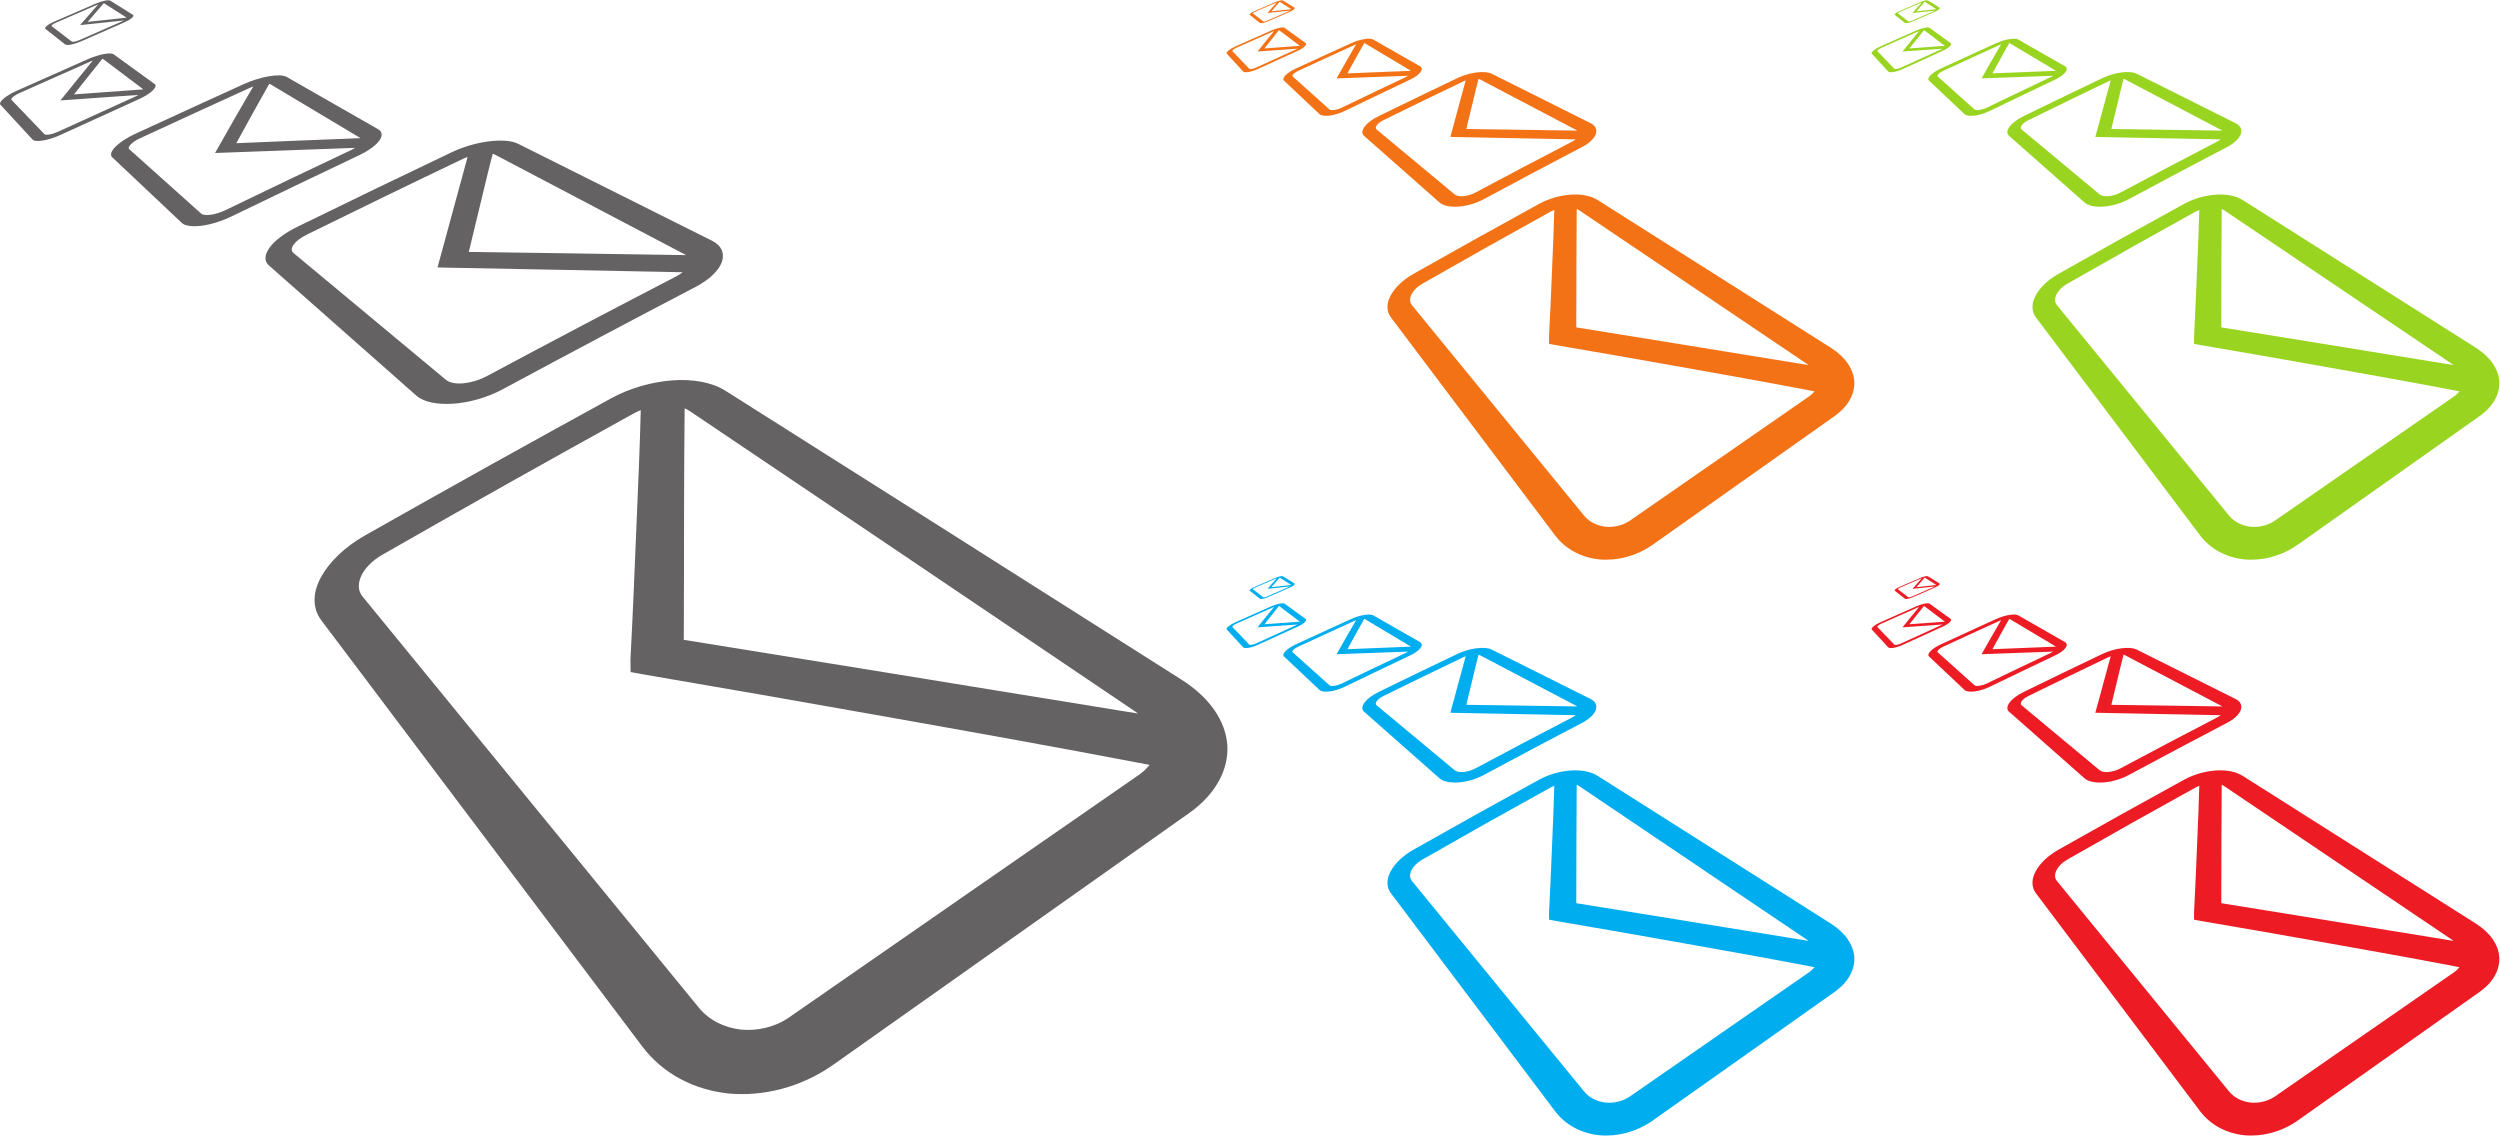 <?xml version="1.0" encoding="UTF-8"?>
<svg width="1065.1" height="483.79" version="1.1" viewBox="0 0 1065.067 483.787" xml:space="preserve" xmlns="http://www.w3.org/2000/svg" xmlns:cc="http://creativecommons.org/ns#" xmlns:dc="http://purl.org/dc/elements/1.1/" xmlns:rdf="http://www.w3.org/1999/02/22-rdf-syntax-ns#"><g transform="matrix(1.333 0 0 -1.333 0 483.79)"><g transform="scale(.1)"><path d="m2318.8 2380.3c380.29-240.35 852.63-539.65 1457-923.03 91.68-58.23 140.78-132.76 146.69-208.5 4.95-77.09-35.12-154.79-117.82-215.14l-0.24-0.16c-179.63-127.14-363.43-257.06-551.92-390.38-193-136.52-390.98-276.6-593.93-419.97-100-68.875-218.73-98.817-329.36-88.789-110.08 11.488-210.46 62.453-277.1 151.1-433.14 574.93-764.02 1014.2-1025.2 1361.2-29.738 39.43-27.789 89.92-0.76 138.52 25.94 47.82 75.01 95.81 140.74 133.18 136.2 76.94 270.06 152.29 402.31 225.94 129.98 72.4 258.48 143.11 384.87 212.51 60.16 32.76 129.69 51.97 194.19 56.78 64.76 5.03 127.11-5.77 170.5-33.24zm-663.19 789.6c180.29-90.15 383.74-191.94 619.87-309.9 30.88-15.45 40.44-39.52 32.07-66.46-9.2-27.18-37.66-56.68-85.07-81.47-99.98-52.21-200.83-105.32-302.49-159.21-103.23-54.73-207.5-110.69-312.69-167.27l-0.15-0.09c-50.81-27.35-108.57-43.06-159.36-46.48-50.91-3.2-93.74 5.09-117.26 25.93-181.06 159.76-335.7 296.34-471.66 416.49-15.785 13.96-13.004 34.83 3.242 57.35 16.586 22.14 47.07 45.46 87.289 65.26l0.121 0.06c83.916 40.98 166.97 81.56 249.46 121.32 81.75 39.4 162.67 78.24 243.17 116.61 37.98 18.2 80.62 30.41 119.04 35.36 38.91 4.93 73.21 2.96 94.42-7.5zm-1303.1 457.2c23.093-14.44 47.339-29.52 71.953-44.93 3.41-1.99 1.718-5.73-3.11-10.2-5.14-4.39-13.828-9.59-24.57-14.38-45.957-20.05-91.77-40.26-137.8-60.51-11.285-4.86-22.656-8.39-31.55-10.18-9.325-1.78-16.153-1.75-19.219 0.42-21.481 17.08-42.961 33.72-63.078 49.63-2.383 1.99-0.496 5.71 4.761 10.01 5.153 4.31 14.024 9.19 24.477 13.74 43.703 18.99 87.203 37.88 130.51 56.68 10.285 4.44 20.441 7.86 29.058 9.58 8.711 1.8 15.543 1.94 18.575 0.14zm-20.954-7.99c-16.91-19.53-34.128-39.32-51.39-59.63 40.719 4.43 82.043 9.06 124.44 13.48-0.375 0.08-0.375 0.15-0.375 0.23-24.769 15.6-48.414 30.8-71.304 45.39-0.375 0.21-0.829 0.39-1.372 0.53zm64.547-55.21c-45.945-4.76-90.781-9.6-135.32-14.31-1.605-0.16-3.121-0.36-4.996-0.57 0.808 0.88 1.691 1.74 2.226 2.6 19.024 21.75 37.665 42.94 55.86 63.87-1.207-0.46-2.5-1.04-3.789-1.58-43.414-18.87-87.028-37.84-130.84-56.91-5.344-2.17-9.234-4.52-11.816-6.56-2.672-2.08-3.344-3.78-2.309-4.78 20.684-15.78 42.055-32.25 64.113-49.17 1.383-1.05 4.891-1.03 8.981-0.19 4.531 0.79 9.996 2.49 15.191 4.81 45.906 20.19 91.957 40.32 137.43 60.29 1.84 0.83 3.598 1.67 5.273 2.5zm-32.91-108.21c41.348-29.95 84.82-61.54 131.12-95.01 5.657-4.2 2.864-11.69-6.019-20.32-8.574-8.88-24.09-18.72-43.774-27.64-82.398-37.53-165.86-75.56-250.02-114.04-20.047-9.32-40.621-15.69-57.094-18.37-16.453-2.77-28.793-1.98-33.402 2.92-36.028 39.18-70.332 76.17-102.61 111.17-3.742 4.23 0.215 11.34 9.859 19.61 9.293 8.1 24.254 17.3 42.664 25.44 76.258 33.93 151.93 67.5 226.66 100.75 17.86 7.87 36.207 13.49 50.852 16.32 15.027 2.76 26.832 2.77 31.777-0.83zm-35.953-14.1c-29.793-36.65-59.715-74.82-90.922-114.01 72.055 5.22 145.96 10.71 221.74 16.1 0.089 0.15-0.254 0.36-0.602 0.48-45.195 33.99-87.613 66.06-127.94 96.47-0.692 0.37-1.215 0.66-2.27 0.96zm115.3-115.59c-82.121-5.9-162.22-11.41-240.32-17.03-3.089-0.24-6.085-0.4-9.085-0.59 1.519 1.75 2.714 3.52 4.226 5.27 34.199 42.12 66.93 83.06 99.262 122.26-2.473-0.87-4.598-1.74-6.813-2.74-75.422-33.48-151.45-67.29-228.08-101.45-8.734-3.96-15.965-8.31-20.516-12.26-4.582-3.95-6.379-7.33-4.609-9.27 33.328-34.52 68.133-70.95 105.29-109.6 2.363-2.27 8.262-2.65 16.235-1.18 7.668 1.31 17.3 4.35 27.027 8.75 83.414 38.18 166.43 75.9 248.4 113.15 3.239 1.51 6.375 3.09 8.977 4.69zm473.91 57.3c89.025-50.83 186.7-106.72 292.58-167.35 13.34-7.68 13.93-21.23 2.9-36.41-11.11-15.22-34.15-32.17-65.7-47.08-66.17-31.52-133.17-63.41-200.2-95.56-67.844-32.52-135.95-65.43-204.75-98.64l-0.117-0.06c-33.016-16.02-67.703-26.54-96.758-30.38-29.121-3.73-52.996-0.76-63.262 8.88-80.558 76.24-155.22 146.27-222.41 209.81-8.086 7.64-3.512 19.92 9.871 33.59 13.383 13.6 35.641 28.63 63.852 41.66l0.101 0.05c58.574 27.05 117.24 53.93 175.1 80.5 57.512 26.4 115.13 52.55 172.03 78.51 27.125 12.31 56.117 20.93 80.941 24.95 24.774 4.05 45.227 3.67 55.817-2.47zm-56.059-21.9c-33.652-59.88-68.984-122.88-105.23-189.73 127.19 5.27 259.19 10.86 396.75 16.09-0.28 0.29-0.66 0.58-1.04 0.87-103.63 62.03-199.56 119.13-286.24 171.1-1.161 0.68-2.602 1.22-4.239 1.67zm274.32-204.67c-149.92-5.38-293.84-10.6-431.98-15.82-5.355-0.18-10.602-0.3-15.492-0.56 1.551 3.07 3.097 5.94 5.097 8.92 40.579 71.9 79.309 139.87 117.04 203.9-3.492-1.26-7.078-2.79-10.378-4.38-57.68-26.21-115.35-52.66-173.64-79.37-58.652-26.87-117.4-54.07-176.76-81.43l-0.101-0.05c-13.438-6.3-24.364-13.34-30.574-20.03-6.45-6.47-8.68-12.36-4.524-15.88 69.684-62.26 146.4-130.8 229.5-205.4 5.113-4.53 16.336-5.61 29.992-3.76 14.129 1.92 30.508 6.7 46.336 14.23l0.113 0.06c67.864 32.76 135.34 65.28 202.27 97.3 66.422 31.78 132.88 63.18 198.5 94.27 5.51 2.59 10.42 5.22 14.6 8zm440.04-18.98c-12.8-46.93-23.87-96.6-36.45-147.55-13.09-53.08-25.88-108.71-40.11-166 107.75-1.7 217.45-3.13 331.9-4.75 116.07-1.63 237.53-3.41 362.37-5.52-0.68 0.57-2.3 1.31-3.12 1.81-231.3 121.55-430.55 226.36-607.07 319.08-2.04 1.16-4.81 2.15-7.52 2.93zm606.99-378.5c-135.79 2.42-269.3 5.3-395.89 7.75-124.67 2.4-244.31 4.59-360.72 6.94-9.36 0.42-17.98 0.62-26.81 0.81 1.52 5.3 2.68 10.49 4.2 15.55 17.48 61.9 32.85 122.19 48.68 178.98 15.33 54.98 29.1 107.85 43.14 158.45-4.98-1.8-10.18-3.9-15.1-6.23-81.33-38.98-163.54-78.39-246.11-118.52-83.07-40.36-167.36-81.74-252.22-123.37l-0.121-0.06c-19.715-9.58-34.254-21.1-42.188-31.67-7.664-10.82-8.64-20.66-0.672-27.15 140.76-117.01 300.44-249.89 487.02-405.2 11.29-9.49 32.1-13.44 55.7-11.32 23.65 2.27 50.31 9.89 74.38 22.63l0.15 0.08c103.63 55.27 206.33 109.98 307.73 163.39 100.18 52.78 200.02 104.6 298.22 155.69 7.72 4.11 14.5 8.63 20.61 13.25zm6.32-434.96c-1.15-103.91-1.59-215.38-1.87-333.48-0.3-126.39 0.02-262.04-0.82-406.45 211.15-34.24 432.31-69.98 666.86-107.8 244.95-39.49 509.38-83.61 784.82-127.74-3.1 2.59-6.77 5.03-10.44 7.47-591.34 399.49-1052.6 710.57-1423.2 959.88-5.14 3.44-10.17 6.12-15.3 8.12zm1486.1-1139.6c-317.33 60.77-604.03 111.6-880.92 160.74-253.33 44.96-499.27 87.99-726.86 126.7-17.59 3.14-34.62 6.55-51.07 9.23-0.27 13.79-0.15 27.64-0.38 41.48 8.34 155.43 13.85 304.13 19.58 437.84 5.5 128.32 10.56 245.53 13.3 357.85-8.14-3.25-15.87-7.06-23.9-11.32-128.67-71.33-259.64-143.91-392.28-218.44-134.55-75.61-271.2-153.36-409.8-232.45-32.08-18.36-55.13-42.51-66.81-66.28-11.54-24.68-11.69-48.65 3.4-66.99 274.41-335.48 621.61-759.75 1074.8-1314 33.42-41.016 82-64.344 135.25-70.371 52.09-4.883 108.09 7.383 153.98 39.375 197.14 137 389.95 270.52 578.05 401 183.6 127.36 363.08 251.7 538.34 373.04l0.22 0.17c14.4 9.69 25.48 20.91 35.15 32.45" fill="#656263"/><path d="m5106.1 2990.1c194.51-122.93 436.09-276.01 745.19-472.1 46.87-29.77 71.99-67.89 75.02-106.64 2.55-39.42-17.96-79.14-60.25-110.02l-0.13-0.08c-91.87-65.02-185.86-131.47-282.28-199.67-98.7-69.81-199.95-141.46-303.75-214.75-51.13-35.24-111.86-50.56-168.45-45.44-56.29 5.89-107.62 31.94-141.72 77.28-221.51 294.04-390.76 518.71-524.32 696.16-15.21 20.16-14.2 46-0.38 70.85 13.26 24.46 38.36 49.01 71.98 68.12 69.66 39.34 138.1 77.87 205.75 115.55 66.48 37.04 132.19 73.19 196.84 108.68 30.77 16.77 66.33 26.6 99.33 29.05 33.09 2.57 64.99-2.94 87.17-16.99zm-339.18 403.81c92.2-46.11 196.28-98.17 317.03-158.49 15.82-7.92 20.7-20.21 16.42-33.99-4.72-13.91-19.27-28.98-43.51-41.68-51.13-26.69-102.71-53.86-154.7-81.42-52.81-27.99-106.12-56.61-159.93-85.55l-0.07-0.06c-25.99-13.96-55.53-22-81.53-23.75-26.01-1.63-47.93 2.61-59.96 13.27-92.59 81.71-171.68 151.55-241.23 213-8.08 7.14-6.65 17.82 1.67 29.33 8.47 11.32 24.07 23.24 44.65 33.39l0.06 0.02c42.9 20.95 85.4 41.73 127.57 62.05 41.81 20.15 83.21 40.02 124.37 59.66 19.44 9.3 41.25 15.53 60.89 18.05 19.91 2.52 37.45 1.54 48.27-3.83zm-666.46 233.83c11.8-7.39 24.2-15.07 36.81-22.97 1.74-1.03 0.88-2.94-1.6-5.23-2.63-2.23-7.07-4.89-12.56-7.34-23.51-10.27-46.97-20.6-70.48-30.96-5.77-2.49-11.61-4.29-16.14-5.18-4.77-0.93-8.27-0.93-9.84 0.2-10.98 8.73-21.96 17.24-32.25 25.37-1.23 1.02-0.25 2.92 2.44 5.14 2.64 2.19 7.17 4.69 12.53 7.01 22.35 9.72 44.58 19.39 66.73 28.99 5.28 2.27 10.45 4.03 14.85 4.9 4.47 0.92 7.95 0.98 9.51 0.07zm-10.72-4.07c-8.64-10-17.47-20.11-26.27-30.52 20.82 2.29 41.95 4.65 63.64 6.89-0.19 0.05-0.19 0.1-0.19 0.14-12.68 7.97-24.75 15.74-36.48 23.2-0.2 0.12-0.41 0.21-0.7 0.29zm33-28.25c-23.47-2.43-46.4-4.91-69.2-7.31-0.82-0.09-1.59-0.18-2.56-0.3 0.42 0.43 0.88 0.9 1.15 1.34 9.72 11.12 19.27 21.94 28.57 32.66-0.61-0.24-1.27-0.54-1.93-0.81-22.22-9.64-44.51-19.35-66.91-29.1-2.75-1.13-4.73-2.32-6.05-3.36-1.36-1.06-1.73-1.94-1.19-2.44 10.56-8.08 21.51-16.51 32.79-25.14 0.7-0.55 2.49-0.55 4.6-0.11 2.31 0.39 5.09 1.28 7.76 2.47 23.49 10.31 47.05 20.6 70.3 30.82 0.93 0.42 1.85 0.84 2.67 1.28zm-16.8-55.33c21.13-15.32 43.35-31.48 67.04-48.6 2.9-2.15 1.46-5.99-3.08-10.39-4.38-4.55-12.31-9.6-22.39-14.15-42.14-19.2-84.83-38.63-127.87-58.32-10.25-4.76-20.76-8.02-29.18-9.38-8.42-1.44-14.73-1.04-17.11 1.47-18.42 20.05-35.95 38.97-52.45 56.88-1.93 2.15 0.09 5.78 5.04 10.02 4.75 4.15 12.39 8.84 21.8 13.01 39.01 17.34 77.7 34.52 115.93 51.53 9.13 4.01 18.51 6.89 26.01 8.34 7.69 1.42 13.72 1.42 16.26-0.41zm-18.4-7.23c-15.23-18.72-30.55-38.26-46.52-58.3 36.86 2.67 74.66 5.47 113.42 8.23 0.05 0.08-0.13 0.2-0.32 0.26-23.1 17.36-44.8 33.78-65.4 49.33-0.38 0.2-0.64 0.33-1.18 0.48zm58.97-59.11c-42.01-3.02-82.95-5.85-122.91-8.72-1.59-0.11-3.13-0.2-4.65-0.29 0.77 0.89 1.38 1.81 2.16 2.7 17.49 21.55 34.23 42.48 50.75 62.51-1.26-0.43-2.33-0.88-3.47-1.39-38.56-17.13-77.44-34.42-116.63-51.88-4.48-2.04-8.18-4.26-10.5-6.27-2.35-2.03-3.27-3.77-2.35-4.74 17.05-17.65 34.85-36.29 53.84-56.05 1.21-1.15 4.23-1.37 8.31-0.61 3.91 0.68 8.84 2.23 13.81 4.47 42.66 19.53 85.12 38.81 127.05 57.87 1.66 0.77 3.26 1.58 4.59 2.4zm242.38 29.3c45.53-26 95.47-54.58 149.63-85.58 6.83-3.93 7.13-10.86 1.49-18.62-5.67-7.79-17.47-16.47-33.62-24.08-33.83-16.12-68.09-32.43-102.38-48.88-34.7-16.65-69.52-33.45-104.72-50.46l-0.07-0.02c-16.87-8.19-34.62-13.58-49.46-15.53-14.91-1.9-27.11-0.4-32.38 4.54-41.2 39-79.36 74.8-113.74 107.31-4.13 3.9-1.78 10.17 5.06 17.18 6.82 6.94 18.22 14.63 32.64 21.3l0.08 0.03c29.94 13.83 59.94 27.57 89.54 41.17 29.42 13.51 58.89 26.85 87.97 40.15 13.87 6.3 28.71 10.69 41.42 12.77 12.65 2.05 23.12 1.87 28.54-1.28zm-28.67-11.21c-17.21-30.61-35.29-62.84-53.82-97.03 65.05 2.72 132.55 5.56 202.9 8.24-0.13 0.14-0.33 0.29-0.54 0.44-52.99 31.72-102.05 60.93-146.38 87.51-0.59 0.35-1.34 0.64-2.16 0.84zm140.31-104.67c-76.68-2.74-150.29-5.41-220.95-8.08-2.73-0.09-5.42-0.14-7.93-0.29 0.81 1.58 1.61 3.04 2.62 4.56 20.76 36.79 40.56 71.53 59.86 104.29-1.78-0.65-3.62-1.44-5.32-2.24-29.51-13.43-59-26.94-88.8-40.6-30-13.75-60.05-27.64-90.41-41.66h-0.04c-6.86-3.23-12.46-6.83-15.65-10.27-3.28-3.28-4.45-6.31-2.31-8.09 35.64-31.88 74.87-66.9 117.37-105.07 2.63-2.3 8.36-2.86 15.36-1.92 7.21 1 15.58 3.43 23.69 7.29l0.05 0.03c34.71 16.74 69.22 33.37 103.44 49.76 33.99 16.25 67.97 32.31 101.54 48.2 2.81 1.34 5.32 2.69 7.48 4.09zm225.05-9.7c-6.57-24.01-12.22-49.4-18.66-75.47-6.68-27.14-13.24-55.58-20.52-84.91 55.11-0.85 111.23-1.57 169.75-2.41 59.37-0.84 121.48-1.73 185.34-2.82-0.36 0.28-1.17 0.68-1.61 0.91-118.28 62.18-220.19 115.79-310.48 163.2-1.03 0.6-2.46 1.11-3.82 1.5zm310.44-193.58c-69.46 1.24-137.74 2.73-202.48 3.97-63.77 1.22-124.96 2.35-184.51 3.55-4.76 0.21-9.18 0.29-13.7 0.41 0.77 2.71 1.36 5.38 2.15 7.95 8.95 31.66 16.8 62.5 24.89 91.54 7.83 28.11 14.9 55.16 22.07 81.03-2.54-0.92-5.21-1.98-7.72-3.17-41.58-19.96-83.64-40.11-125.86-60.63-42.5-20.63-85.62-41.81-129-63.09l-0.06-0.03c-10.09-4.91-17.53-10.8-21.58-16.21-3.93-5.54-4.44-10.54-0.34-13.87 71.98-59.86 153.66-127.8 249.07-207.23 5.79-4.87 16.42-6.89 28.5-5.8 12.08 1.18 25.72 5.05 38.03 11.59l0.08 0.03c53 28.28 105.52 56.24 157.39 83.57 51.22 26.98 102.29 53.5 152.52 79.6 3.95 2.13 7.41 4.42 10.55 6.79zm3.22-222.46c-0.6-53.13-0.81-110.14-0.96-170.55-0.15-64.64 0.01-134.02-0.42-207.86 108-17.53 221.11-35.81 341.06-55.13 125.27-20.21 260.52-42.79 401.38-65.35-1.6 1.34-3.47 2.58-5.34 3.82-302.42 204.32-538.36 363.41-727.89 490.93-2.62 1.75-5.21 3.14-7.83 4.14zm760.05-582.85c-162.28 31.09-308.92 57.07-450.53 82.21-129.56 22.98-255.37 44.99-371.75 64.78-9 1.62-17.71 3.38-26.12 4.73-0.15 7.04-0.08 14.14-0.2 21.21 4.27 79.5 7.1 155.55 10.01 223.95 2.82 65.63 5.4 125.56 6.82 183.01-4.16-1.66-8.14-3.61-12.22-5.79-65.81-36.48-132.81-73.62-200.64-111.73-68.83-38.66-138.7-78.42-209.6-118.87-16.39-9.37-28.18-21.75-34.14-33.89-5.92-12.66-6-24.91 1.73-34.28 140.35-171.57 317.91-388.56 549.68-672.04 17.09-20.98 41.91-32.9 69.14-35.99 26.66-2.5 55.29 3.78 78.75 20.16 100.84 70.05 199.46 138.34 295.65 205.06 93.9 65.14 185.69 128.74 275.33 190.8l0.11 0.07c7.38 4.96 13.05 10.7 17.98 16.61" fill="#f47216"/><path d="m5106.1 1149.7c194.51-122.92 436.09-276.01 745.19-472.09 46.87-29.773 71.99-67.89 75.02-106.64 2.55-39.422-17.96-79.137-60.25-110.02l-0.13-0.09c-91.87-65.019-185.86-131.48-282.28-199.67-98.7-69.804-199.95-141.45-303.75-214.76-51.13-35.23-111.86-50.555-168.45-45.43-56.29 5.879-107.62 31.934-141.72 77.277-221.51 294.04-390.76 518.71-524.32 696.16-15.21 20.168-14.2 46.008-0.38 70.852 13.26 24.453 38.36 49.004 71.98 68.117 69.66 39.344 138.1 77.867 205.75 115.56 66.48 37.03 132.19 73.19 196.84 108.67 30.77 16.78 66.33 26.6 99.33 29.05 33.09 2.57 64.99-2.94 87.17-16.99zm-339.18 403.8c92.2-46.1 196.28-98.16 317.03-158.47 15.82-7.93 20.7-20.22 16.42-34.01-4.72-13.9-19.27-28.97-43.51-41.66-51.13-26.7-102.71-53.87-154.7-81.43-52.81-27.98-106.12-56.61-159.93-85.54l-0.07-0.06c-25.99-13.97-55.53-22-81.53-23.74-26.01-1.65-47.93 2.59-59.96 13.25-92.59 81.7-171.68 151.56-241.23 213-8.08 7.13-6.65 17.82 1.67 29.33 8.47 11.32 24.07 23.25 44.65 33.39l0.06 0.02c42.9 20.96 85.4 41.73 127.57 62.05 41.81 20.16 83.21 40.02 124.37 59.66 19.44 9.3 41.25 15.52 60.89 18.05 19.91 2.52 37.45 1.54 48.27-3.84zm-666.46 233.84c11.8-7.39 24.2-15.07 36.81-22.97 1.74-1.03 0.88-2.94-1.6-5.23-2.63-2.22-7.07-4.89-12.56-7.33-23.51-10.27-46.97-20.61-70.48-30.97-5.77-2.48-11.61-4.29-16.14-5.19-4.77-0.92-8.27-0.92-9.84 0.21-10.98 8.73-21.96 17.23-32.25 25.38-1.23 1.01-0.25 2.91 2.44 5.13 2.64 2.19 7.17 4.69 12.53 7.01 22.35 9.71 44.58 19.38 66.73 29 5.28 2.26 10.45 4.02 14.85 4.89 4.47 0.92 7.95 0.99 9.51 0.07zm-10.72-4.08c-8.64-9.99-17.47-20.11-26.27-30.51 20.82 2.29 41.95 4.65 63.64 6.9-0.19 0.05-0.19 0.09-0.19 0.12-12.68 7.98-24.75 15.75-36.48 23.21-0.2 0.11-0.41 0.21-0.7 0.28zm33-28.23c-23.47-2.44-46.4-4.92-69.2-7.32-0.82-0.09-1.59-0.17-2.56-0.29 0.42 0.43 0.88 0.89 1.15 1.33 9.72 11.13 19.27 21.94 28.57 32.66-0.61-0.24-1.27-0.54-1.93-0.8-22.22-9.65-44.51-19.36-66.91-29.11-2.75-1.13-4.73-2.32-6.05-3.35-1.36-1.07-1.73-1.95-1.19-2.45 10.56-8.07 21.51-16.51 32.79-25.14 0.7-0.55 2.49-0.55 4.6-0.11 2.31 0.39 5.09 1.29 7.76 2.47 23.49 10.31 47.05 20.6 70.3 30.82 0.93 0.42 1.85 0.85 2.67 1.29zm-16.8-55.34c21.13-15.32 43.35-31.48 67.04-48.6 2.9-2.16 1.46-5.99-3.08-10.39-4.38-4.55-12.31-9.6-22.39-14.15-42.14-19.2-84.83-38.63-127.87-58.31-10.25-4.77-20.76-8.02-29.18-9.39-8.42-1.43-14.73-1.04-17.11 1.48-18.42 20.04-35.95 38.96-52.45 56.87-1.93 2.14 0.09 5.78 5.04 10.02 4.75 4.15 12.39 8.84 21.8 13 39.01 17.35 77.7 34.53 115.93 51.55 9.13 4.01 18.51 6.88 26.01 8.33 7.69 1.41 13.72 1.41 16.26-0.41zm-18.4-7.23c-15.23-18.72-30.55-38.25-46.52-58.3 36.86 2.68 74.66 5.48 113.42 8.23 0.05 0.08-0.13 0.21-0.32 0.26-23.1 17.36-44.8 33.78-65.4 49.34-0.38 0.19-0.64 0.32-1.18 0.47zm58.97-59.11c-42.01-3.01-82.95-5.85-122.91-8.71-1.59-0.12-3.13-0.22-4.65-0.3 0.77 0.9 1.38 1.81 2.16 2.7 17.49 21.55 34.23 42.47 50.75 62.52-1.26-0.44-2.33-0.88-3.47-1.41-38.56-17.11-77.44-34.41-116.63-51.87-4.48-2.04-8.18-4.25-10.5-6.27-2.35-2.02-3.27-3.77-2.35-4.74 17.05-17.65 34.85-36.3 53.84-56.05 1.21-1.15 4.23-1.37 8.31-0.61 3.91 0.68 8.84 2.23 13.81 4.47 42.66 19.53 85.12 38.82 127.05 57.87 1.66 0.77 3.26 1.58 4.59 2.4zm242.38 29.31c45.53-26.01 95.47-54.59 149.63-85.59 6.83-3.92 7.13-10.85 1.49-18.62-5.67-7.8-17.47-16.47-33.62-24.07-33.83-16.13-68.09-32.44-102.38-48.89-34.7-16.64-69.52-33.45-104.72-50.46l-0.07-0.02c-16.87-8.19-34.62-13.58-49.46-15.53-14.91-1.9-27.11-0.4-32.38 4.53-41.2 39.01-79.36 74.81-113.74 107.32-4.13 3.89-1.78 10.17 5.06 17.17 6.82 6.96 18.22 14.65 32.64 21.31l0.08 0.03c29.94 13.83 59.94 27.58 89.54 41.16 29.42 13.51 58.89 26.86 87.97 40.17 13.87 6.29 28.71 10.69 41.42 12.76 12.65 2.06 23.12 1.87 28.54-1.27zm-28.67-11.21c-17.21-30.62-35.29-62.85-53.82-97.03 65.05 2.71 132.55 5.55 202.9 8.24-0.13 0.13-0.33 0.28-0.54 0.43-52.99 31.72-102.05 60.95-146.38 87.5-0.59 0.36-1.34 0.66-2.16 0.86zm140.31-104.68c-76.68-2.73-150.29-5.41-220.95-8.08-2.73-0.09-5.42-0.15-7.93-0.29 0.81 1.58 1.61 3.05 2.62 4.56 20.76 36.79 40.56 71.53 59.86 104.29-1.78-0.64-3.62-1.44-5.32-2.24-29.51-13.43-59-26.94-88.8-40.59-30-13.75-60.05-27.65-90.41-41.67h-0.04c-6.86-3.23-12.46-6.83-15.65-10.26-3.28-3.29-4.45-6.32-2.31-8.11 35.64-31.86 74.87-66.89 117.37-105.06 2.63-2.31 8.36-2.86 15.36-1.92 7.21 1 15.58 3.43 23.69 7.29l0.05 0.03c34.71 16.75 69.22 33.37 103.44 49.76 33.99 16.24 67.97 32.31 101.54 48.2 2.81 1.33 5.32 2.69 7.48 4.09zm225.05-9.7c-6.57-24.01-12.22-49.4-18.66-75.47-6.68-27.14-13.24-55.58-20.52-84.91 55.11-0.85 111.23-1.57 169.75-2.41 59.37-0.84 121.48-1.73 185.34-2.81-0.36 0.27-1.17 0.67-1.61 0.91-118.28 62.17-220.19 115.77-310.48 163.19-1.03 0.6-2.46 1.11-3.82 1.5zm310.44-193.58c-69.46 1.24-137.74 2.73-202.48 3.97-63.77 1.23-124.96 2.35-184.51 3.54-4.76 0.22-9.18 0.3-13.7 0.42 0.77 2.71 1.36 5.38 2.15 7.96 8.95 31.66 16.8 62.5 24.89 91.53 7.83 28.13 14.9 55.17 22.07 81.03-2.54-0.92-5.21-1.98-7.72-3.16-41.58-19.97-83.64-40.11-125.86-60.63-42.5-20.64-85.62-41.81-129-63.1l-0.06-0.03c-10.09-4.91-17.53-10.8-21.58-16.21-3.93-5.54-4.44-10.55-0.34-13.87 71.98-59.86 153.66-127.8 249.07-207.23 5.79-4.87 16.42-6.89 28.5-5.79 12.08 1.17 25.72 5.05 38.03 11.58l0.08 0.02c53 28.29 105.52 56.25 157.39 83.58 51.22 26.99 102.29 53.49 152.52 79.61 3.95 2.12 7.41 4.42 10.55 6.78zm3.22-222.45c-0.6-53.14-0.81-110.15-0.96-170.55-0.15-64.648 0.01-134.02-0.42-207.87 108-17.531 221.11-35.801 341.06-55.125 125.27-20.207 260.52-42.785 401.38-65.344-1.6 1.329-3.47 2.579-5.34 3.817-302.42 204.32-538.36 363.41-727.89 490.91-2.62 1.76-5.21 3.16-7.83 4.16zm760.05-582.86c-162.28 31.082-308.92 57.07-450.53 82.214-129.56 22.973-255.37 44.981-371.75 64.778-9 1.613-17.71 3.367-26.12 4.726-0.15 7.039-0.08 14.141-0.2 21.223 4.27 79.492 7.1 155.54 10.01 223.93 2.82 65.62 5.4 125.57 6.82 183.01-4.16-1.66-8.14-3.61-12.22-5.8-65.81-36.47-132.81-73.6-200.64-111.71-68.83-38.676-138.7-78.422-209.6-118.88-16.39-9.375-28.18-21.75-34.14-33.887-5.92-12.656-6-24.914 1.73-34.277 140.35-171.58 317.91-388.56 549.68-672.04 17.09-20.985 41.91-32.911 69.14-35.996 26.66-2.5 55.29 3.789 78.75 20.167 100.84 70.047 199.46 138.33 295.65 205.06 93.9 65.137 185.69 128.74 275.33 190.79l0.11 0.078c7.38 4.961 13.05 10.699 17.98 16.61" fill="#00adef"/><path d="m7167.6 2990.1c194.49-122.93 436.07-276.01 745.17-472.1 46.88-29.77 71.99-67.89 75.02-106.64 2.55-39.42-17.95-79.14-60.25-110.02l-0.13-0.08c-91.86-65.02-185.86-131.47-282.26-199.67-98.71-69.81-199.96-141.46-303.76-214.75-51.13-35.24-111.87-50.56-168.45-45.44-56.3 5.89-107.63 31.94-141.73 77.28-221.5 294.04-390.75 518.71-524.32 696.16-15.2 20.16-14.2 46-0.38 70.85 13.26 24.46 38.37 49.01 71.99 68.12 69.65 39.34 138.1 77.87 205.74 115.55 66.48 37.04 132.2 73.19 196.85 108.68 30.78 16.77 66.32 26.6 99.32 29.05 33.1 2.57 64.99-2.94 87.19-16.99zm-339.19 403.81c92.19-46.11 196.28-98.17 317.04-158.49 15.8-7.92 20.68-20.21 16.4-33.99-4.71-13.91-19.27-28.98-43.51-41.68-51.12-26.69-102.7-53.86-154.7-81.42-52.81-27.99-106.12-56.61-159.93-85.55l-0.06-0.06c-25.98-13.96-55.53-22-81.53-23.75-26.02-1.63-47.92 2.61-59.96 13.27-92.6 81.71-171.69 151.55-241.23 213-8.07 7.14-6.65 17.82 1.67 29.33 8.47 11.32 24.07 23.24 44.65 33.39l0.07 0.02c42.89 20.95 85.39 41.73 127.55 62.05 41.81 20.15 83.22 40.02 124.38 59.66 19.43 9.3 41.24 15.53 60.89 18.05 19.9 2.52 37.44 1.54 48.27-3.83zm-666.46 233.83c11.79-7.39 24.19-15.07 36.81-22.97 1.73-1.03 0.87-2.94-1.61-5.23-2.63-2.23-7.06-4.89-12.56-7.34-23.5-10.27-46.96-20.6-70.48-30.96-5.76-2.49-11.6-4.29-16.13-5.18-4.78-0.93-8.27-0.93-9.84 0.2-10.98 8.73-21.97 17.24-32.25 25.37-1.24 1.02-0.25 2.92 2.43 5.14 2.64 2.19 7.17 4.69 12.53 7.01 22.35 9.72 44.58 19.39 66.73 28.99 5.28 2.27 10.45 4.03 14.86 4.9 4.47 0.92 7.94 0.98 9.51 0.07zm-10.72-4.07c-8.65-10-17.47-20.11-26.28-30.52 20.83 2.29 41.96 4.65 63.64 6.89-0.19 0.05-0.19 0.1-0.19 0.14-12.68 7.97-24.75 15.74-36.47 23.2-0.19 0.12-0.42 0.21-0.7 0.29zm33.01-28.25c-23.49-2.43-46.42-4.91-69.2-7.31-0.84-0.09-1.6-0.18-2.58-0.3 0.42 0.43 0.89 0.9 1.15 1.34 9.73 11.12 19.27 21.94 28.58 32.66-0.62-0.24-1.27-0.54-1.94-0.81-22.22-9.64-44.51-19.35-66.91-29.1-2.74-1.13-4.73-2.32-6.04-3.36-1.37-1.06-1.73-1.94-1.2-2.44 10.58-8.08 21.52-16.51 32.8-25.14 0.7-0.55 2.49-0.55 4.6-0.11 2.31 0.39 5.09 1.28 7.75 2.47 23.5 10.31 47.05 20.6 70.3 30.82 0.94 0.42 1.85 0.84 2.69 1.28zm-16.82-55.33c21.13-15.32 43.35-31.48 67.05-48.6 2.89-2.15 1.46-5.99-3.08-10.39-4.39-4.55-12.31-9.6-22.39-14.15-42.15-19.2-84.83-38.63-127.88-58.32-10.24-4.76-20.76-8.02-29.18-9.38-8.43-1.44-14.73-1.04-17.1 1.47-18.43 20.05-35.95 38.97-52.46 56.88-1.93 2.15 0.09 5.78 5.04 10.02 4.75 4.15 12.38 8.84 21.8 13.01 39.01 17.34 77.71 34.52 115.94 51.53 9.12 4.01 18.51 6.89 26 8.34 7.71 1.42 13.72 1.42 16.26-0.41zm-18.4-7.23c-15.23-18.72-30.54-38.26-46.51-58.3 36.86 2.67 74.67 5.47 113.42 8.23 0.05 0.08-0.14 0.2-0.33 0.26-23.1 17.36-44.8 33.78-65.39 49.33-0.39 0.2-0.65 0.33-1.19 0.48zm58.97-59.11c-42.01-3.02-82.95-5.85-122.9-8.72-1.59-0.11-3.13-0.2-4.65-0.29 0.77 0.89 1.38 1.81 2.16 2.7 17.49 21.55 34.22 42.48 50.76 62.51-1.27-0.43-2.35-0.88-3.48-1.39-38.57-17.13-77.45-34.42-116.63-51.88-4.48-2.04-8.18-4.26-10.52-6.27-2.34-2.03-3.26-3.77-2.34-4.74 17.05-17.65 34.85-36.29 53.84-56.05 1.21-1.15 4.23-1.37 8.31-0.61 3.9 0.68 8.84 2.23 13.81 4.47 42.66 19.53 85.13 38.81 127.05 57.87 1.66 0.77 3.27 1.58 4.59 2.4zm242.38 29.3c45.54-26 95.48-54.58 149.63-85.58 6.84-3.93 7.13-10.86 1.5-18.62-5.68-7.79-17.48-16.47-33.63-24.08-33.83-16.12-68.09-32.43-102.38-48.88-34.7-16.65-69.51-33.45-104.72-50.46l-0.07-0.02c-16.87-8.19-34.61-13.58-49.46-15.53-14.9-1.9-27.1-0.4-32.37 4.54-41.2 39-79.37 74.8-113.74 107.31-4.12 3.9-1.79 10.17 5.06 17.18 6.81 6.94 18.23 14.63 32.64 21.3l0.07 0.03c29.94 13.83 59.96 27.57 89.54 41.17 29.43 13.51 58.89 26.85 87.97 40.15 13.89 6.3 28.71 10.69 41.43 12.77 12.64 2.05 23.12 1.87 28.53-1.28zm-28.66-11.21c-17.22-30.61-35.29-62.84-53.83-97.03 65.06 2.72 132.56 5.56 202.91 8.24-0.14 0.14-0.34 0.29-0.54 0.44-52.99 31.72-102.06 60.93-146.37 87.51-0.61 0.35-1.35 0.64-2.17 0.84zm140.3-104.67c-76.68-2.74-150.29-5.41-220.94-8.08-2.73-0.09-5.43-0.14-7.93-0.29 0.8 1.58 1.61 3.04 2.61 4.56 20.76 36.79 40.56 71.53 59.87 104.29-1.79-0.65-3.63-1.44-5.33-2.24-29.51-13.43-58.99-26.94-88.79-40.6-30-13.75-60.06-27.64-90.41-41.66h-0.04c-6.87-3.23-12.46-6.83-15.66-10.27-3.28-3.28-4.45-6.31-2.3-8.09 35.63-31.88 74.86-66.9 117.38-105.07 2.62-2.3 8.35-2.86 15.34-1.92 7.22 1 15.6 3.43 23.69 7.29l0.05 0.03c34.72 16.74 69.23 33.37 103.45 49.76 33.98 16.25 67.97 32.31 101.54 48.2 2.8 1.34 5.32 2.69 7.47 4.09zm225.05-9.7c-6.56-24.01-12.22-49.4-18.64-75.47-6.7-27.14-13.25-55.58-20.54-84.91 55.12-0.85 111.23-1.57 169.76-2.41 59.36-0.84 121.48-1.73 185.34-2.82-0.36 0.28-1.17 0.68-1.61 0.91-118.28 62.18-220.2 115.79-310.47 163.2-1.05 0.6-2.47 1.11-3.84 1.5zm310.45-193.58c-69.45 1.24-137.75 2.73-202.49 3.97-63.77 1.22-124.96 2.35-184.5 3.55-4.76 0.21-9.19 0.29-13.7 0.41 0.77 2.71 1.35 5.38 2.14 7.95 8.95 31.66 16.8 62.5 24.89 91.54 7.84 28.11 14.91 55.16 22.09 81.03-2.55-0.92-5.23-1.98-7.74-3.17-41.58-19.96-83.64-40.11-125.86-60.63-42.5-20.63-85.61-41.81-129-63.09l-0.06-0.03c-10.09-4.91-17.53-10.8-21.58-16.21-3.93-5.54-4.43-10.54-0.33-13.87 71.98-59.86 153.65-127.8 249.06-207.23 5.79-4.87 16.42-6.89 28.51-5.8 12.07 1.18 25.72 5.05 38.02 11.59l0.09 0.03c53 28.28 105.51 56.24 157.38 83.57 51.22 26.98 102.3 53.5 152.52 79.6 3.95 2.13 7.42 4.42 10.56 6.79zm3.21-222.46c-0.59-53.13-0.81-110.14-0.96-170.55-0.15-64.64 0.01-134.02-0.41-207.86 108-17.53 221.1-35.81 341.06-55.13 125.26-20.21 260.53-42.79 401.38-65.35-1.6 1.34-3.47 2.58-5.35 3.82-302.42 204.32-538.35 363.41-727.89 490.93-2.61 1.75-5.21 3.14-7.83 4.14zm760.06-582.85c-162.28 31.09-308.93 57.07-450.53 82.21-129.57 22.98-255.37 44.99-371.75 64.78-9.01 1.62-17.72 3.38-26.13 4.73-0.14 7.04-0.07 14.14-0.19 21.21 4.26 79.5 7.1 155.55 10.01 223.95 2.81 65.63 5.4 125.56 6.81 183.01-4.16-1.66-8.13-3.61-12.21-5.79-65.81-36.48-132.81-73.62-200.65-111.73-68.82-38.66-138.7-78.42-209.6-118.87-16.38-9.37-28.18-21.75-34.13-33.89-5.93-12.66-6-24.91 1.72-34.28 140.35-171.57 317.91-388.56 549.68-672.04 17.1-20.98 41.92-32.9 69.15-35.99 26.67-2.5 55.28 3.78 78.76 20.16 100.82 70.05 199.44 138.34 295.63 205.06 93.9 65.14 185.7 128.74 275.34 190.8l0.1 0.07c7.38 4.96 13.05 10.7 17.99 16.61" fill="#99d420"/><path d="m7167.6 1149.7c194.49-122.92 436.07-276.01 745.17-472.09 46.88-29.773 71.99-67.89 75.02-106.64 2.55-39.422-17.95-79.137-60.25-110.02l-0.13-0.09c-91.86-65.019-185.86-131.48-282.26-199.67-98.71-69.804-199.96-141.45-303.76-214.76-51.13-35.23-111.87-50.555-168.45-45.43-56.3 5.879-107.63 31.934-141.73 77.277-221.5 294.04-390.75 518.71-524.32 696.16-15.2 20.168-14.2 46.008-0.38 70.852 13.26 24.453 38.37 49.004 71.99 68.117 69.65 39.344 138.1 77.867 205.74 115.56 66.48 37.03 132.2 73.19 196.85 108.67 30.78 16.78 66.32 26.6 99.32 29.05 33.1 2.57 64.99-2.94 87.19-16.99zm-339.19 403.8c92.19-46.1 196.28-98.16 317.04-158.47 15.8-7.93 20.68-20.22 16.4-34.01-4.71-13.9-19.27-28.97-43.51-41.66-51.12-26.7-102.7-53.87-154.7-81.43-52.81-27.98-106.12-56.61-159.93-85.54l-0.06-0.06c-25.98-13.97-55.53-22-81.53-23.74-26.02-1.65-47.92 2.59-59.96 13.25-92.6 81.7-171.69 151.56-241.23 213-8.07 7.13-6.65 17.82 1.67 29.33 8.47 11.32 24.07 23.25 44.65 33.39l0.07 0.02c42.89 20.96 85.39 41.73 127.55 62.05 41.81 20.16 83.22 40.02 124.38 59.66 19.43 9.3 41.24 15.52 60.89 18.05 19.9 2.52 37.44 1.54 48.27-3.84zm-666.46 233.84c11.79-7.39 24.19-15.07 36.81-22.97 1.73-1.03 0.87-2.94-1.61-5.23-2.63-2.22-7.06-4.89-12.56-7.33-23.5-10.27-46.96-20.61-70.48-30.97-5.76-2.48-11.6-4.29-16.13-5.19-4.78-0.92-8.27-0.92-9.84 0.21-10.98 8.73-21.97 17.23-32.25 25.38-1.24 1.01-0.25 2.91 2.43 5.13 2.64 2.19 7.17 4.69 12.53 7.01 22.35 9.71 44.58 19.38 66.73 29 5.28 2.26 10.45 4.02 14.86 4.89 4.47 0.92 7.94 0.99 9.51 0.07zm-10.72-4.08c-8.65-9.99-17.47-20.11-26.28-30.51 20.83 2.29 41.96 4.65 63.64 6.9-0.19 0.05-0.19 0.09-0.19 0.12-12.68 7.98-24.75 15.75-36.47 23.21-0.19 0.11-0.42 0.21-0.7 0.28zm33.01-28.23c-23.49-2.44-46.42-4.92-69.2-7.32-0.84-0.09-1.6-0.17-2.58-0.29 0.42 0.43 0.89 0.89 1.15 1.33 9.73 11.13 19.27 21.94 28.58 32.66-0.62-0.24-1.27-0.54-1.94-0.8-22.22-9.65-44.51-19.36-66.91-29.11-2.74-1.13-4.73-2.32-6.04-3.35-1.37-1.07-1.73-1.95-1.2-2.45 10.58-8.07 21.52-16.51 32.8-25.14 0.7-0.55 2.49-0.55 4.6-0.11 2.31 0.39 5.09 1.29 7.75 2.47 23.5 10.31 47.05 20.6 70.3 30.82 0.94 0.42 1.85 0.85 2.69 1.29zm-16.82-55.34c21.13-15.32 43.35-31.48 67.05-48.6 2.89-2.16 1.46-5.99-3.08-10.39-4.39-4.55-12.31-9.6-22.39-14.15-42.15-19.2-84.83-38.63-127.88-58.31-10.24-4.77-20.76-8.02-29.18-9.39-8.43-1.43-14.73-1.04-17.1 1.48-18.43 20.04-35.95 38.96-52.46 56.87-1.93 2.14 0.09 5.78 5.04 10.02 4.75 4.15 12.38 8.84 21.8 13 39.01 17.35 77.71 34.53 115.94 51.55 9.12 4.01 18.51 6.88 26 8.33 7.71 1.41 13.72 1.41 16.26-0.41zm-18.4-7.23c-15.23-18.72-30.54-38.25-46.51-58.3 36.86 2.68 74.67 5.48 113.42 8.23 0.05 0.08-0.14 0.21-0.33 0.26-23.1 17.36-44.8 33.78-65.39 49.34-0.39 0.19-0.65 0.32-1.19 0.47zm58.97-59.11c-42.01-3.01-82.95-5.85-122.9-8.71-1.59-0.12-3.13-0.22-4.65-0.3 0.77 0.9 1.38 1.81 2.16 2.7 17.49 21.55 34.22 42.47 50.76 62.52-1.27-0.44-2.35-0.88-3.48-1.41-38.57-17.11-77.45-34.41-116.63-51.87-4.48-2.04-8.18-4.25-10.52-6.27s-3.26-3.77-2.34-4.74c17.05-17.65 34.85-36.3 53.84-56.05 1.21-1.15 4.23-1.37 8.31-0.61 3.9 0.68 8.84 2.23 13.81 4.47 42.66 19.53 85.13 38.82 127.05 57.87 1.66 0.77 3.27 1.58 4.59 2.4zm242.38 29.31c45.54-26.01 95.48-54.59 149.63-85.59 6.84-3.92 7.13-10.85 1.5-18.62-5.68-7.8-17.48-16.47-33.63-24.07-33.83-16.13-68.09-32.44-102.38-48.89-34.7-16.64-69.51-33.45-104.72-50.46l-0.07-0.02c-16.87-8.19-34.61-13.58-49.46-15.53-14.9-1.9-27.1-0.4-32.37 4.53-41.2 39.01-79.37 74.81-113.74 107.32-4.12 3.89-1.79 10.17 5.06 17.17 6.81 6.96 18.23 14.65 32.64 21.31l0.07 0.03c29.94 13.83 59.96 27.58 89.54 41.16 29.43 13.51 58.89 26.86 87.97 40.17 13.89 6.29 28.71 10.69 41.43 12.76 12.64 2.06 23.12 1.87 28.53-1.27zm-28.66-11.21c-17.22-30.62-35.29-62.85-53.83-97.03 65.06 2.71 132.56 5.55 202.91 8.24-0.14 0.13-0.34 0.28-0.54 0.43-52.99 31.72-102.06 60.95-146.37 87.5-0.61 0.36-1.35 0.66-2.17 0.86zm140.3-104.68c-76.68-2.73-150.29-5.41-220.94-8.08-2.73-0.09-5.43-0.15-7.93-0.29 0.8 1.58 1.61 3.05 2.61 4.56 20.76 36.79 40.56 71.53 59.87 104.29-1.79-0.64-3.63-1.44-5.33-2.24-29.51-13.43-58.99-26.94-88.79-40.59-30-13.75-60.06-27.65-90.41-41.67h-0.04c-6.87-3.23-12.46-6.83-15.66-10.26-3.28-3.29-4.45-6.32-2.3-8.11 35.63-31.86 74.86-66.89 117.38-105.06 2.62-2.31 8.35-2.86 15.34-1.92 7.22 1 15.6 3.43 23.69 7.29l0.05 0.03c34.72 16.75 69.23 33.37 103.45 49.76 33.98 16.24 67.97 32.31 101.54 48.2 2.8 1.33 5.32 2.69 7.47 4.09zm225.05-9.7c-6.56-24.01-12.22-49.4-18.64-75.47-6.7-27.14-13.25-55.58-20.54-84.91 55.12-0.85 111.23-1.57 169.76-2.41 59.36-0.84 121.48-1.73 185.34-2.81-0.36 0.27-1.17 0.67-1.61 0.91-118.28 62.17-220.2 115.77-310.47 163.19-1.05 0.6-2.47 1.11-3.84 1.5zm310.45-193.58c-69.45 1.24-137.75 2.73-202.49 3.97-63.77 1.23-124.96 2.35-184.5 3.54-4.76 0.22-9.19 0.3-13.7 0.42 0.77 2.71 1.35 5.38 2.14 7.96 8.95 31.66 16.8 62.5 24.89 91.53 7.84 28.13 14.91 55.17 22.09 81.03-2.55-0.92-5.23-1.98-7.74-3.16-41.58-19.97-83.64-40.11-125.86-60.63-42.5-20.64-85.61-41.81-129-63.1l-0.06-0.03c-10.09-4.91-17.53-10.8-21.58-16.21-3.93-5.54-4.43-10.55-0.33-13.87 71.98-59.86 153.65-127.8 249.06-207.23 5.79-4.87 16.42-6.89 28.51-5.79 12.07 1.17 25.72 5.05 38.02 11.58l0.09 0.02c53 28.29 105.51 56.25 157.38 83.58 51.22 26.99 102.3 53.49 152.52 79.61 3.95 2.12 7.42 4.42 10.56 6.78zm3.21-222.45c-0.59-53.14-0.81-110.15-0.96-170.55-0.15-64.648 0.01-134.02-0.41-207.87 108-17.531 221.1-35.801 341.06-55.125 125.26-20.207 260.53-42.785 401.38-65.344-1.6 1.329-3.47 2.579-5.35 3.817-302.42 204.32-538.35 363.41-727.89 490.91-2.61 1.76-5.21 3.16-7.83 4.16zm760.06-582.86c-162.28 31.082-308.93 57.07-450.53 82.214-129.57 22.973-255.37 44.981-371.75 64.778-9.01 1.613-17.72 3.367-26.13 4.726-0.14 7.039-0.07 14.141-0.19 21.223 4.26 79.492 7.1 155.54 10.01 223.93 2.81 65.62 5.4 125.57 6.81 183.01-4.16-1.66-8.13-3.61-12.21-5.8-65.81-36.47-132.81-73.6-200.65-111.71-68.82-38.676-138.7-78.422-209.6-118.88-16.38-9.375-28.18-21.75-34.13-33.887-5.93-12.656-6-24.914 1.72-34.277 140.35-171.58 317.91-388.56 549.68-672.04 17.1-20.985 41.92-32.911 69.15-35.996 26.67-2.5 55.28 3.789 78.76 20.167 100.82 70.047 199.44 138.33 295.63 205.06 93.9 65.137 185.7 128.74 275.34 190.79l0.1 0.078c7.38 4.961 13.05 10.699 17.99 16.61" fill="#ed1c24"/></g></g></svg>
